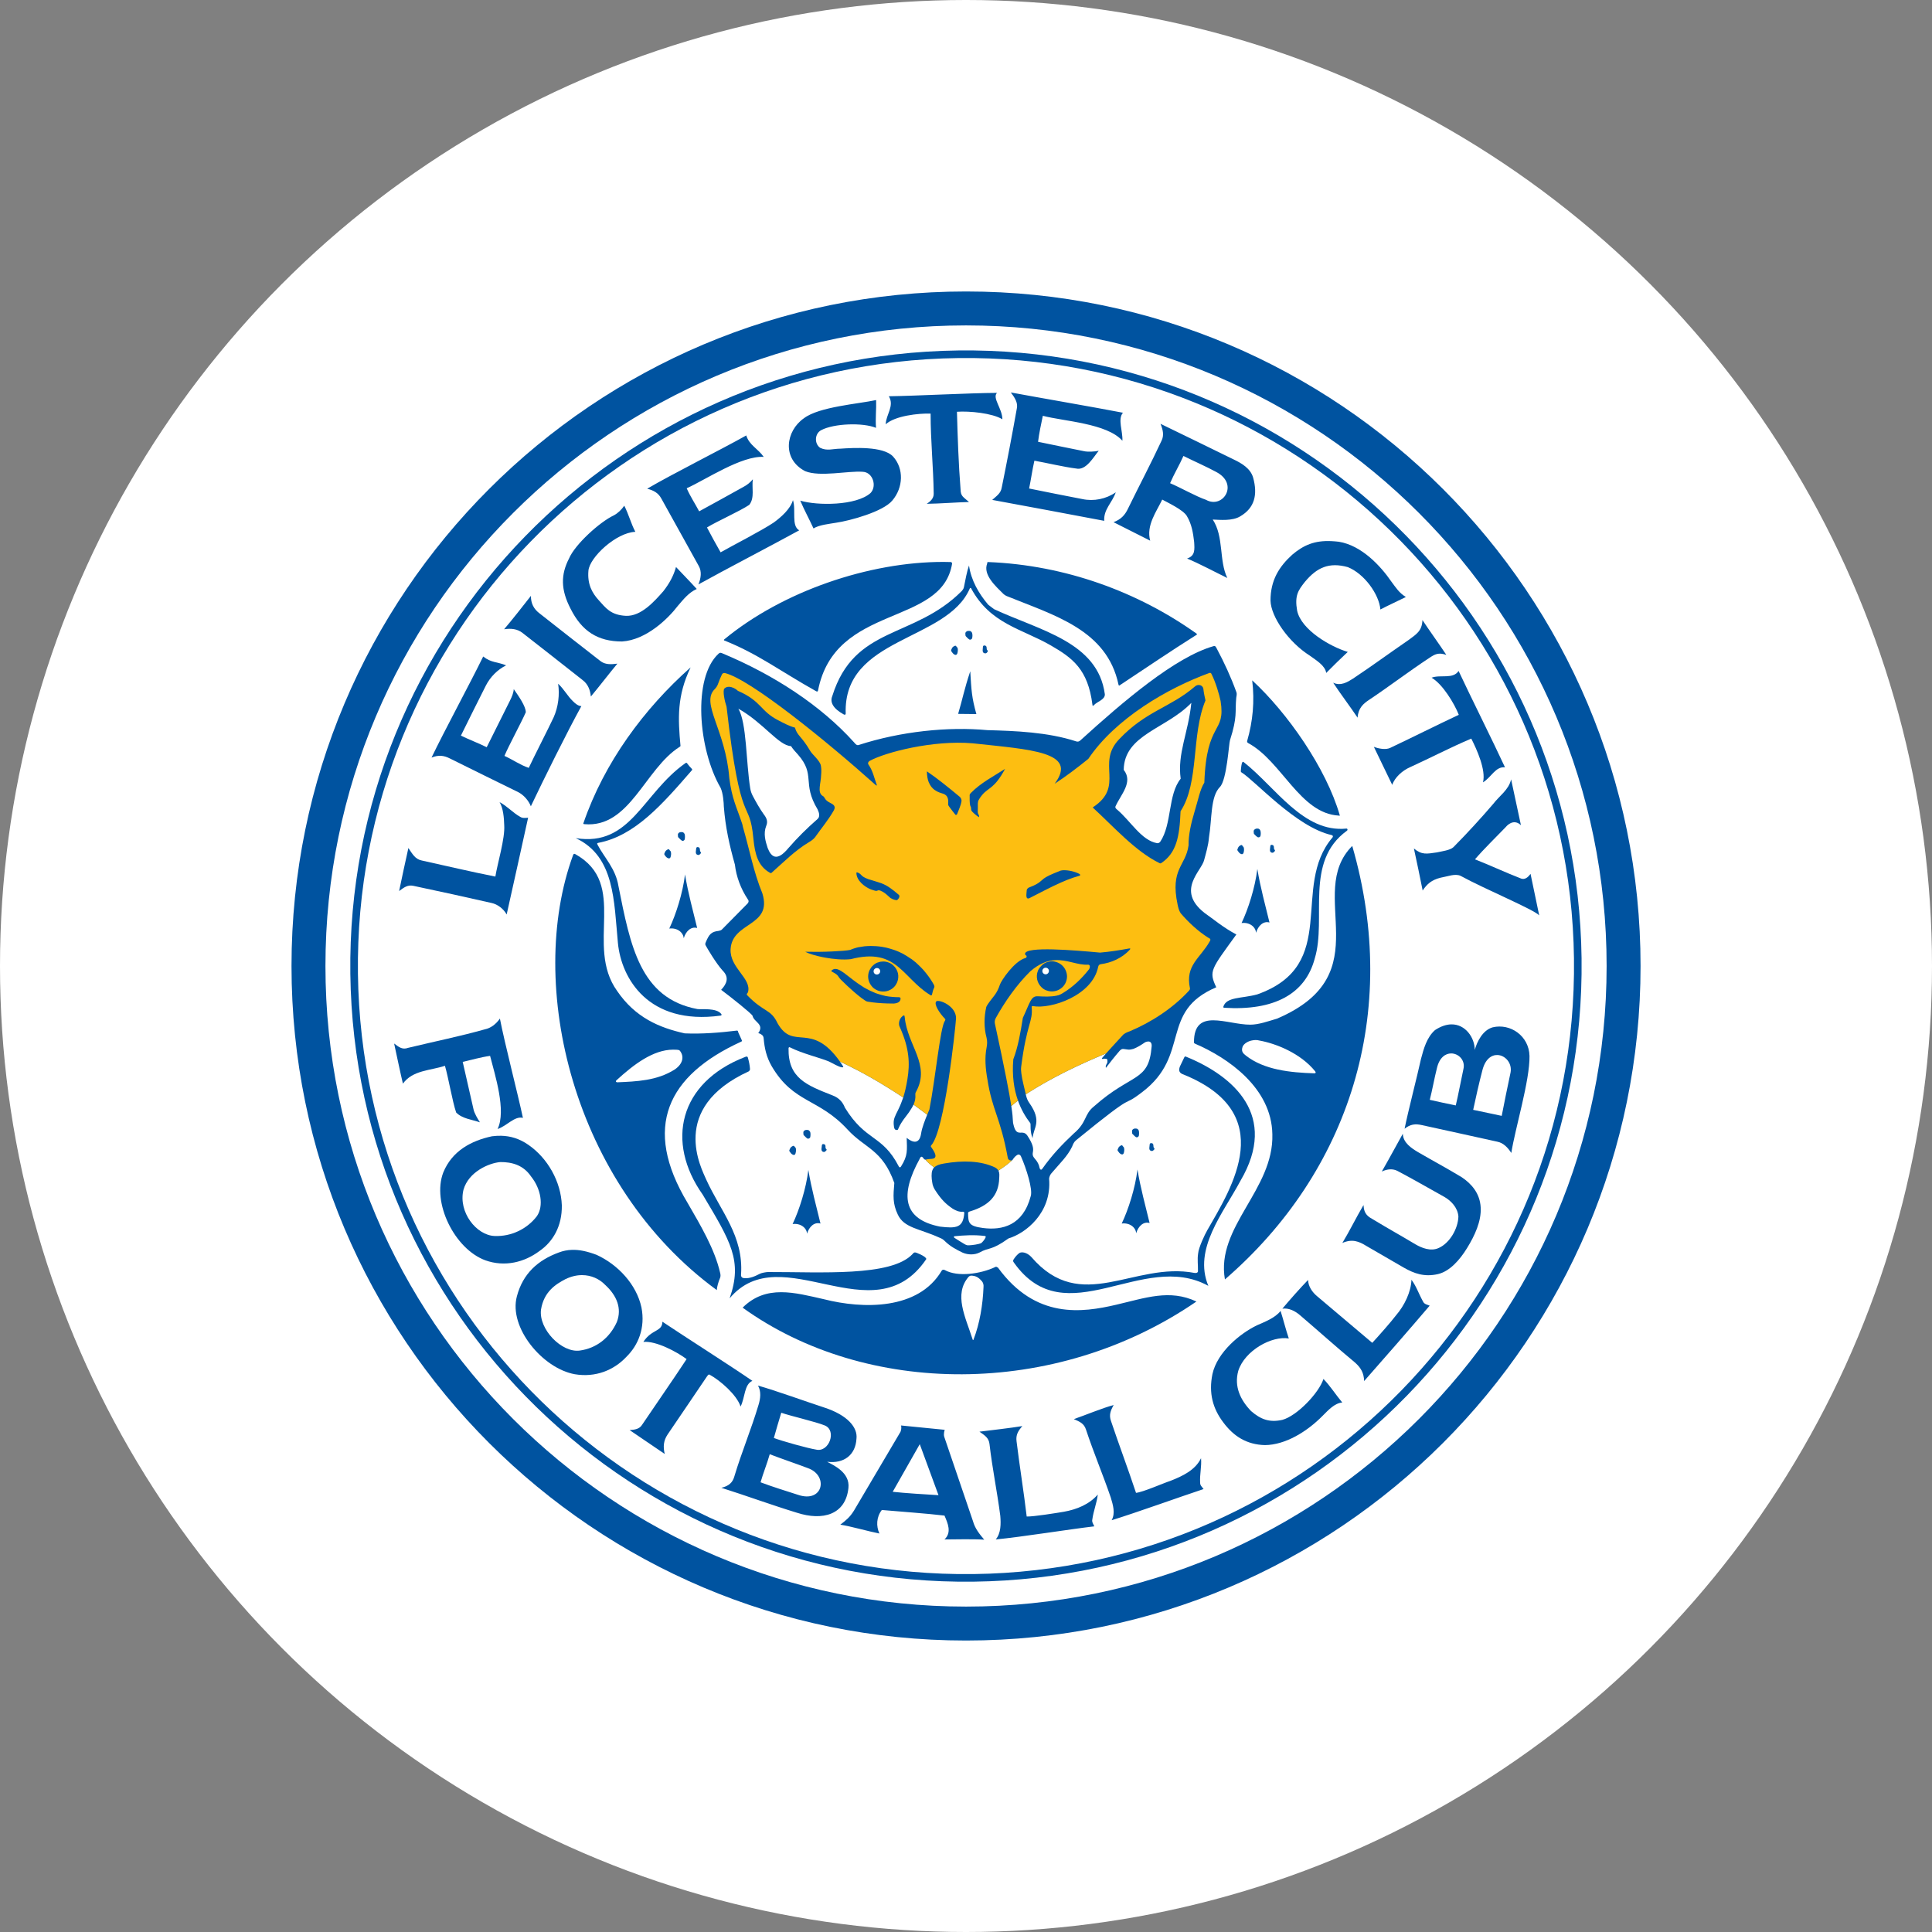 <svg width="60" height="60" viewBox="0 0 60 60" fill="none" xmlns="http://www.w3.org/2000/svg">
<rect x="0" y="0" width="60" height="60" fill="#808080" stroke="none"/>
<circle cx="30" cy="30" r="30" fill="white"/>
<g clip-path="url(#clip0_1551_15449)">
<path d="M50.422 30C50.422 41.278 41.279 50.421 30.001 50.421C18.723 50.421 9.58 41.278 9.58 30C9.58 18.721 18.723 9.579 30.001 9.579C41.279 9.579 50.422 18.721 50.422 30Z" fill="white" stroke="#0053A0" stroke-width="1.054"/>
<path fill-rule="evenodd" clip-rule="evenodd" d="M11.116 30.241C10.984 19.815 19.332 11.252 29.759 11.12C40.186 10.988 48.749 19.337 48.881 29.763C49.013 40.19 40.664 48.753 30.237 48.884C19.811 49.017 11.248 40.668 11.116 30.241ZM29.756 10.884C19.2 11.018 10.747 19.688 10.88 30.244C11.014 40.801 19.684 49.254 30.24 49.12C40.797 48.987 49.25 40.317 49.117 29.76C48.983 19.204 40.313 10.751 29.756 10.884Z" fill="#0053A0"/>
<path fill-rule="evenodd" clip-rule="evenodd" d="M29.307 17.451C26.989 17.446 24.295 18.365 22.485 19.863C22.479 19.867 22.479 19.883 22.491 19.89C23.527 20.3 24.236 20.845 25.343 21.465C25.383 21.487 25.397 21.477 25.405 21.441C25.941 18.722 29.26 19.477 29.57 17.494C29.556 17.481 29.558 17.456 29.53 17.455C29.456 17.453 29.381 17.452 29.307 17.451ZM30.688 17.455C30.665 17.455 30.657 17.464 30.658 17.501C30.519 17.85 30.928 18.213 31.166 18.449C31.189 18.47 31.227 18.495 31.256 18.508C32.737 19.111 34.377 19.556 34.736 21.261C34.744 21.287 34.749 21.304 34.776 21.281C35.566 20.757 36.349 20.226 37.148 19.722C37.189 19.705 37.174 19.686 37.148 19.669C35.343 18.385 33.086 17.549 30.688 17.455ZM21.448 20.726C20.003 22.007 18.763 23.683 18.118 25.566C18.11 25.584 18.121 25.593 18.147 25.595C19.561 25.723 20.023 23.879 21.107 23.194C21.121 23.185 21.134 23.178 21.133 23.16C21.056 22.32 21.019 21.612 21.448 20.726ZM38.888 21.129C38.968 21.782 38.907 22.4 38.734 23.003C38.726 23.031 38.727 23.053 38.76 23.075C39.804 23.634 40.371 25.266 41.578 25.329C41.593 25.336 41.616 25.337 41.607 25.317C41.188 23.861 39.983 22.138 38.888 21.129ZM41.995 26.271C40.513 27.757 42.918 30.246 39.656 31.636C39.368 31.721 39.092 31.821 38.831 31.822C38.106 31.826 37.074 31.273 37.08 32.374C37.08 32.394 37.098 32.408 37.122 32.417C38.13 32.849 39.492 33.784 39.514 35.226C39.563 36.944 37.754 38.102 38.041 39.734C41.907 36.391 43.497 31.455 41.995 26.271ZM17.828 26.517C17.816 26.52 17.807 26.534 17.796 26.56C16.332 30.561 17.77 36.78 22.261 40.065C22.262 39.98 22.311 39.803 22.363 39.685C22.382 39.639 22.379 39.58 22.363 39.524C22.198 38.801 21.767 38.071 21.356 37.361C19.939 35.01 20.726 33.398 23.013 32.352C23.042 32.342 23.049 32.326 23.033 32.295C22.997 32.218 22.962 32.141 22.928 32.062C22.917 32.041 22.928 31.999 22.875 32.007C22.363 32.07 21.785 32.116 21.264 32.092C20.478 31.917 19.729 31.604 19.164 30.773C18.153 29.361 19.537 27.463 17.868 26.527C17.854 26.519 17.841 26.514 17.828 26.517ZM38.999 32.299C39.037 32.299 39.076 32.305 39.114 32.315C39.621 32.407 40.388 32.706 40.843 33.27C40.873 33.306 40.859 33.337 40.814 33.333C40.082 33.31 39.26 33.23 38.691 32.781C38.61 32.717 38.535 32.654 38.592 32.502C38.634 32.406 38.768 32.332 38.881 32.312C38.922 32.305 38.96 32.298 38.999 32.299ZM20.896 32.598C20.937 32.597 20.977 32.598 21.018 32.601C21.052 32.605 21.087 32.605 21.11 32.627C21.25 32.795 21.222 33.029 20.959 33.211C20.404 33.566 19.761 33.586 19.168 33.612C19.144 33.613 19.104 33.587 19.145 33.549C19.685 33.054 20.282 32.604 20.896 32.598ZM30.934 39.34C30.927 39.34 30.919 39.342 30.912 39.347C30.456 39.563 29.742 39.668 29.34 39.442C29.291 39.418 29.263 39.436 29.244 39.464C28.521 40.687 26.805 40.658 25.586 40.348C24.68 40.144 23.794 39.885 23.063 40.61C26.873 43.358 32.747 43.444 37.156 40.42C36.324 40.027 35.569 40.31 34.655 40.522C33.619 40.762 32.166 40.98 30.993 39.367C30.973 39.361 30.955 39.341 30.934 39.34ZM30.173 39.616C30.184 39.617 30.195 39.618 30.209 39.619C30.341 39.634 30.417 39.702 30.497 39.793C30.536 39.844 30.55 39.904 30.544 39.968C30.522 40.532 30.425 41.103 30.235 41.598C30.231 41.621 30.214 41.626 30.206 41.598C29.985 40.902 29.608 40.197 30.084 39.649C30.114 39.623 30.14 39.614 30.173 39.616Z" fill="#0053A0"/>
<path fill-rule="evenodd" clip-rule="evenodd" d="M31.392 12.188C31.506 12.338 31.619 12.504 31.579 12.683C31.433 13.504 31.276 14.323 31.11 15.141C31.081 15.324 30.948 15.402 30.815 15.525C31.713 15.688 33.392 16.005 34.293 16.175C34.269 15.819 34.541 15.611 34.651 15.289C34.351 15.498 33.969 15.575 33.614 15.499C33.244 15.429 32.329 15.247 31.96 15.171C32.02 14.885 32.058 14.593 32.124 14.307C32.483 14.371 33.062 14.507 33.42 14.55C33.725 14.623 33.956 14.199 34.122 13.999C34.005 14.026 33.786 14.039 33.667 14.012C33.291 13.939 32.614 13.797 32.238 13.72C32.272 13.448 32.33 13.179 32.386 12.913C33.031 13.083 34.379 13.146 34.857 13.688C34.873 13.388 34.704 13.017 34.874 12.818C33.983 12.645 32.283 12.354 31.392 12.188ZM30.963 12.201C30.105 12.205 28.46 12.295 27.603 12.306C27.786 12.608 27.514 12.873 27.507 13.176C27.798 12.912 28.524 12.833 28.901 12.844C28.9 13.672 28.986 14.503 28.997 15.328C29.002 15.484 28.88 15.584 28.781 15.646C29.154 15.643 29.744 15.597 30.093 15.591C29.921 15.432 29.834 15.419 29.831 15.197C29.77 14.435 29.739 13.547 29.719 12.788C30.105 12.76 30.815 12.829 31.13 13.021C31.128 12.688 30.806 12.357 30.963 12.201ZM27.209 12.424C26.661 12.544 25.44 12.63 24.967 12.989C24.402 13.381 24.272 14.251 25.004 14.632C25.465 14.821 26.34 14.616 26.795 14.652C27.108 14.665 27.241 15.099 27.035 15.312C26.59 15.707 25.381 15.707 24.853 15.548C24.982 15.851 25.127 16.112 25.264 16.411C25.443 16.298 25.762 16.27 25.965 16.234C26.398 16.171 27.422 15.893 27.711 15.545C28.056 15.139 28.073 14.552 27.737 14.18C27.435 13.849 26.498 13.907 26.1 13.934C25.873 13.934 25.686 14.014 25.47 13.907C25.287 13.781 25.297 13.466 25.503 13.359C25.898 13.15 26.793 13.118 27.206 13.287C27.182 12.998 27.219 12.713 27.209 12.424ZM36.041 13.162C36.115 13.345 36.158 13.518 36.071 13.691C35.745 14.392 35.376 15.088 35.032 15.794C34.935 16 34.811 16.131 34.582 16.217C34.887 16.373 35.412 16.635 35.72 16.791C35.591 16.32 35.911 15.896 36.094 15.515C36.27 15.612 36.743 15.832 36.858 16.024C37.014 16.286 37.052 16.555 37.085 16.827C37.1 17.073 37.12 17.259 36.866 17.346C37.223 17.491 37.783 17.79 38.115 17.95C37.852 17.407 38.014 16.669 37.663 16.135C37.892 16.145 38.276 16.184 38.519 16.034C38.959 15.776 39.066 15.368 38.916 14.829C38.834 14.546 38.555 14.384 38.319 14.272C37.754 13.992 36.607 13.438 36.041 13.162ZM23.176 13.523C22.389 13.965 20.875 14.722 20.099 15.177C20.301 15.23 20.442 15.306 20.538 15.482C20.927 16.18 21.314 16.878 21.7 17.576C21.799 17.749 21.769 17.957 21.69 18.15C22.498 17.701 24.01 16.915 24.82 16.47C24.567 16.326 24.728 15.847 24.626 15.532C24.546 15.807 24.262 16.058 24.03 16.227C23.654 16.48 22.771 16.93 22.379 17.153C22.236 16.9 22.091 16.641 21.956 16.381C22.261 16.192 22.969 15.879 23.269 15.679C23.444 15.46 23.341 15.143 23.38 14.885C23.303 14.978 23.203 15.062 23.094 15.118C22.766 15.301 22.045 15.7 21.713 15.88C21.586 15.64 21.435 15.413 21.326 15.164C21.934 14.888 23.025 14.15 23.718 14.189C23.544 13.937 23.266 13.822 23.176 13.523ZM36.753 14.16C37.053 14.31 37.495 14.506 37.767 14.655C38.491 15.031 37.977 15.818 37.453 15.522C37.153 15.422 36.63 15.126 36.338 15.006C36.463 14.714 36.624 14.452 36.753 14.16ZM19.387 15.705C19.304 15.825 19.195 15.934 19.065 16.004C18.632 16.206 17.857 16.905 17.671 17.346C17.411 17.851 17.414 18.316 17.72 18.905C18.068 19.6 18.562 19.922 19.318 19.922C20.069 19.875 20.744 19.218 21.053 18.813C21.223 18.617 21.389 18.401 21.638 18.291C21.428 18.059 21.208 17.838 20.994 17.609C20.918 17.887 20.783 18.127 20.601 18.36C20.331 18.666 19.912 19.148 19.436 19.125C18.96 19.101 18.808 18.874 18.596 18.642C18.384 18.41 18.238 18.139 18.274 17.723C18.311 17.307 19.136 16.539 19.731 16.516C19.595 16.257 19.523 15.968 19.387 15.705ZM16.489 18.504C16.272 18.784 15.886 19.272 15.656 19.542C15.87 19.51 16.064 19.528 16.227 19.656C16.852 20.142 17.476 20.634 18.097 21.123C18.257 21.244 18.329 21.424 18.35 21.631C18.58 21.357 18.95 20.877 19.173 20.61C18.98 20.636 18.791 20.646 18.642 20.526C18.007 20.036 17.383 19.539 16.752 19.046C16.579 18.915 16.483 18.737 16.489 18.504ZM15.006 20.388C14.61 21.201 13.791 22.714 13.402 23.527C13.618 23.442 13.78 23.457 13.976 23.557C14.68 23.909 15.388 24.252 16.092 24.6C16.265 24.688 16.416 24.861 16.486 25.04C16.879 24.213 17.603 22.75 18.055 21.929C17.962 21.929 17.868 21.852 17.802 21.786C17.616 21.609 17.522 21.407 17.333 21.234C17.385 21.563 17.338 21.956 17.195 22.275C17.029 22.63 16.587 23.491 16.421 23.847C16.145 23.753 15.932 23.595 15.666 23.475C15.799 23.157 16.192 22.435 16.329 22.12C16.33 21.936 16.111 21.624 15.955 21.401C15.948 21.521 15.896 21.642 15.84 21.753C15.67 22.099 15.288 22.864 15.115 23.206C14.872 23.083 14.556 22.965 14.314 22.845C14.484 22.5 14.912 21.636 15.088 21.293C15.225 21.024 15.446 20.799 15.718 20.663C15.436 20.549 15.249 20.584 15.006 20.388ZM15.515 24.912C15.628 25.095 15.653 25.405 15.659 25.624C15.689 26.037 15.447 26.82 15.384 27.223C14.623 27.073 13.858 26.89 13.1 26.724C12.891 26.684 12.806 26.516 12.683 26.336C12.604 26.679 12.468 27.326 12.395 27.672C12.547 27.559 12.661 27.471 12.841 27.511C13.652 27.681 14.458 27.86 15.266 28.043C15.452 28.082 15.638 28.224 15.735 28.4C15.908 27.616 16.231 26.183 16.401 25.395C16.318 25.402 16.231 25.416 16.158 25.369C15.922 25.239 15.754 25.035 15.515 24.912Z" fill="#0053A0"/>
<path fill-rule="evenodd" clip-rule="evenodd" d="M15.525 31.633C15.411 31.796 15.247 31.931 15.052 31.968C14.31 32.178 13.52 32.338 12.673 32.542C12.504 32.603 12.401 32.531 12.24 32.408C12.315 32.751 12.431 33.31 12.513 33.654C12.814 33.232 13.375 33.248 13.818 33.099C13.924 33.455 14.048 34.201 14.166 34.549C14.352 34.743 14.662 34.77 14.905 34.855C14.841 34.76 14.723 34.559 14.704 34.444C14.618 34.068 14.456 33.35 14.37 32.978C14.653 32.914 14.932 32.831 15.22 32.791C15.372 33.386 15.729 34.494 15.453 35.062C15.742 34.969 15.981 34.65 16.24 34.717C16.069 33.918 15.682 32.439 15.525 31.633ZM15.564 35.272C15.469 35.269 15.374 35.277 15.279 35.288C14.636 35.425 14.039 35.742 13.766 36.413C13.406 37.349 14.117 38.788 15.072 39.14C15.686 39.359 16.293 39.195 16.749 38.855C17.172 38.565 17.459 38.08 17.448 37.431C17.421 36.698 17.011 35.971 16.414 35.557C16.13 35.358 15.848 35.279 15.564 35.272ZM15.538 36.089C15.892 36.087 16.252 36.177 16.496 36.541C16.799 36.918 16.891 37.448 16.676 37.766C16.371 38.167 15.879 38.406 15.361 38.385C14.797 38.365 14.226 37.644 14.393 36.952C14.551 36.388 15.191 36.117 15.538 36.089ZM17.759 38.816C17.621 38.82 17.486 38.847 17.352 38.898C16.711 39.134 16.241 39.547 16.053 40.256C15.79 41.225 16.85 42.498 17.851 42.678C18.494 42.786 19.063 42.554 19.452 42.139C19.819 41.779 20.046 41.242 19.921 40.604C19.767 39.887 19.188 39.272 18.527 38.97C18.236 38.861 17.99 38.807 17.759 38.816ZM18.078 39.6C18.358 39.601 18.613 39.713 18.803 39.912C19.154 40.236 19.319 40.634 19.157 41.056C18.934 41.552 18.519 41.872 18.005 41.943C17.447 42.02 16.725 41.281 16.801 40.672C16.892 40.113 17.256 39.885 17.556 39.727C17.733 39.641 17.909 39.599 18.078 39.6ZM20.572 41.047C20.566 41.366 20.239 41.272 19.98 41.674C20.369 41.635 21.02 41.981 21.323 42.208C20.872 42.894 20.402 43.563 19.945 44.242C19.86 44.385 19.71 44.401 19.554 44.413C19.84 44.611 20.358 44.957 20.644 45.154C20.587 44.926 20.608 44.737 20.732 44.551C21.136 43.953 21.546 43.357 21.949 42.756C21.972 42.732 21.991 42.675 22.035 42.69C22.366 42.87 22.882 43.319 22.999 43.681C23.138 43.414 23.111 42.988 23.366 42.884C22.664 42.4 21.277 41.52 20.572 41.047ZM23.541 43.031C23.644 43.218 23.617 43.432 23.557 43.629C23.328 44.397 23.035 45.088 22.805 45.854C22.754 46.039 22.638 46.15 22.402 46.205C23.131 46.435 23.977 46.744 24.748 46.979C25.546 47.238 26.263 47.045 26.349 46.208C26.4 45.727 25.887 45.504 25.687 45.397C26.215 45.462 26.57 45.18 26.598 44.685C26.643 44.332 26.322 43.947 25.595 43.711C25.073 43.541 24.067 43.178 23.541 43.031ZM34.586 43.635C34.247 43.722 33.681 43.959 33.349 44.072C33.534 44.152 33.663 44.206 33.725 44.393C33.963 45.114 34.25 45.788 34.496 46.507C34.563 46.733 34.646 46.99 34.523 47.212C35.289 46.976 36.618 46.496 37.378 46.244C37.334 46.181 37.268 46.13 37.272 46.05C37.254 45.779 37.322 45.559 37.299 45.286C37.123 45.651 36.737 45.838 36.344 45.991C36.123 46.062 35.5 46.34 35.28 46.362C35.038 45.632 34.749 44.864 34.504 44.134C34.436 43.945 34.486 43.812 34.586 43.635ZM24.263 43.874C24.544 43.973 25.342 44.156 25.615 44.269C25.994 44.426 25.748 45.107 25.352 45.02C25.074 44.975 24.294 44.756 24.033 44.658C24.107 44.397 24.182 44.134 24.263 43.874ZM27.98 44.269C28.004 44.32 27.989 44.443 27.947 44.498L26.521 46.913C26.393 47.12 26.274 47.214 26.097 47.35C26.422 47.4 26.985 47.562 27.311 47.625C27.206 47.396 27.216 47.112 27.386 46.894C27.89 46.938 28.831 47.007 29.332 47.068C29.434 47.306 29.564 47.591 29.332 47.809C29.664 47.806 30.243 47.794 30.566 47.816C30.42 47.643 30.279 47.469 30.218 47.245C30.066 46.798 29.502 45.137 29.325 44.623C29.295 44.53 29.336 44.414 29.339 44.404L27.98 44.269ZM31.75 44.288C31.386 44.348 30.767 44.419 30.418 44.462C30.584 44.579 30.707 44.651 30.73 44.847C30.816 45.6 30.968 46.323 31.065 47.077C31.085 47.313 31.089 47.616 30.923 47.809C31.721 47.733 33.19 47.495 33.985 47.402C33.954 47.332 33.903 47.266 33.923 47.189C33.959 46.919 34.06 46.687 34.093 46.415C33.83 46.716 33.449 46.877 33.033 46.95C32.795 46.99 32.101 47.102 31.885 47.097C31.795 46.332 31.663 45.525 31.57 44.761C31.544 44.561 31.617 44.441 31.75 44.288ZM28.564 44.85L29.146 46.434C28.782 46.413 28.087 46.37 27.724 46.329L28.564 44.85ZM23.905 45.162C24.239 45.292 24.793 45.48 25.089 45.594C25.739 45.821 25.568 46.692 24.78 46.422C24.427 46.309 23.955 46.162 23.62 46.034C23.701 45.749 23.824 45.45 23.905 45.162Z" fill="#0053A0"/>
<path fill-rule="evenodd" clip-rule="evenodd" d="M41.344 16.805C40.83 16.782 40.489 16.924 40.13 17.228C39.728 17.594 39.454 18.018 39.457 18.655C39.471 19.157 40.019 19.946 40.678 20.362C40.864 20.499 41.158 20.67 41.186 20.899C41.405 20.676 41.633 20.455 41.856 20.246C41.321 20.086 40.414 19.566 40.284 18.967C40.201 18.491 40.318 18.335 40.521 18.075C40.899 17.618 41.282 17.453 41.856 17.612C42.37 17.816 42.83 18.459 42.869 18.928C43.136 18.788 43.389 18.677 43.66 18.541C43.445 18.407 43.35 18.248 43.205 18.055C42.889 17.595 42.296 16.939 41.577 16.824C41.496 16.815 41.417 16.808 41.344 16.805ZM44.175 19.256C44.165 19.592 43.988 19.696 43.746 19.875C43.16 20.277 42.605 20.685 42.02 21.074C41.854 21.18 41.639 21.315 41.403 21.202C41.593 21.497 41.968 21.996 42.161 22.288C42.181 21.986 42.343 21.85 42.525 21.73C43.157 21.308 43.751 20.852 44.386 20.434C44.569 20.311 44.673 20.257 44.917 20.338C44.728 20.05 44.365 19.545 44.175 19.256ZM45.298 20.837C45.123 21.102 44.734 20.941 44.458 21.047C44.794 21.236 45.165 21.843 45.304 22.199C44.554 22.551 43.933 22.867 43.181 23.223C43.038 23.295 42.813 23.25 42.667 23.194C42.822 23.508 43.081 24.062 43.237 24.375C43.32 24.133 43.562 23.926 43.788 23.827C44.46 23.521 45.014 23.226 45.692 22.938C45.864 23.276 46.153 23.914 46.056 24.296C46.316 24.14 46.443 23.798 46.739 23.83C46.38 23.052 45.661 21.615 45.298 20.837ZM46.929 24.204C46.857 24.53 46.561 24.718 46.377 24.962C46.01 25.391 45.568 25.875 45.137 26.31C45.035 26.406 44.78 26.437 44.625 26.472C44.305 26.518 44.156 26.555 43.91 26.35C43.987 26.695 44.113 27.311 44.182 27.656C44.319 27.449 44.464 27.327 44.733 27.259C44.973 27.216 45.185 27.124 45.357 27.199C46.142 27.627 47.617 28.236 47.801 28.427L47.532 27.137C47.445 27.263 47.342 27.324 47.238 27.284C46.766 27.102 46.206 26.841 45.806 26.688C46.099 26.348 46.441 26.019 46.751 25.697C46.886 25.533 47.07 25.468 47.234 25.628L46.929 24.204Z" fill="#0053A0"/>
<path fill-rule="evenodd" clip-rule="evenodd" d="M45.065 31.813C44.916 31.817 44.747 31.871 44.566 31.99C44.309 32.216 44.214 32.57 44.13 32.886C44.014 33.421 43.727 34.519 43.621 35.054C43.799 34.912 43.952 34.896 44.153 34.94C44.937 35.109 45.718 35.286 46.499 35.456C46.688 35.492 46.828 35.64 46.935 35.806C47.05 35.063 47.513 33.552 47.5 32.794C47.485 32.172 46.909 31.775 46.358 31.904C46.045 31.992 45.869 32.353 45.8 32.607C45.799 32.23 45.513 31.801 45.065 31.813ZM45.068 32.715C45.298 32.716 45.511 32.928 45.449 33.195C45.388 33.472 45.278 34.056 45.21 34.33C44.943 34.276 44.666 34.216 44.403 34.156C44.478 33.869 44.55 33.462 44.625 33.172C44.701 32.842 44.89 32.715 45.068 32.715ZM46.506 32.764C46.745 32.773 46.965 33.013 46.912 33.306C46.837 33.658 46.702 34.308 46.637 34.654C46.346 34.596 46.045 34.525 45.751 34.467C45.825 34.115 45.94 33.606 46.033 33.254C46.12 32.892 46.319 32.758 46.506 32.764ZM43.566 35.209C43.345 35.605 43.144 35.982 42.913 36.383C43.088 36.3 43.261 36.29 43.405 36.367C43.918 36.638 44.354 36.892 44.861 37.174C45.057 37.287 45.27 37.498 45.292 37.778C45.283 38.152 45.025 38.605 44.681 38.757C44.432 38.873 44.148 38.754 43.959 38.644C43.495 38.365 43.128 38.166 42.663 37.883C42.502 37.791 42.359 37.722 42.345 37.424C42.122 37.801 41.922 38.214 41.688 38.602C41.998 38.464 42.211 38.556 42.434 38.694C42.847 38.932 43.192 39.131 43.601 39.37C43.914 39.547 44.227 39.665 44.654 39.569C45.023 39.484 45.336 39.127 45.561 38.76C45.799 38.374 46.008 37.926 45.984 37.5C45.963 37.06 45.695 36.76 45.397 36.561C44.91 36.266 44.523 36.063 44.032 35.777C43.843 35.663 43.572 35.492 43.566 35.209ZM43.834 39.743C43.824 40.114 43.616 40.55 43.352 40.852C43.219 41.031 42.791 41.517 42.617 41.703C42.031 41.205 41.497 40.754 40.908 40.259C40.753 40.131 40.63 39.952 40.623 39.75C40.379 40.001 40.05 40.373 39.825 40.642C40.026 40.614 40.215 40.712 40.367 40.84C40.944 41.332 41.504 41.837 42.089 42.322C42.265 42.482 42.355 42.636 42.365 42.89C42.896 42.291 43.882 41.158 44.4 40.548C44.329 40.518 44.235 40.507 44.195 40.423C44.042 40.144 43.996 39.965 43.834 39.743ZM39.769 40.712C39.604 40.928 39.275 41.053 39.037 41.158C38.524 41.403 37.803 41.988 37.653 42.674C37.533 43.266 37.664 43.743 37.99 44.173C38.314 44.61 38.721 44.864 39.284 44.879C39.914 44.873 40.585 44.468 41.081 43.963C41.245 43.8 41.446 43.575 41.685 43.556C41.486 43.319 41.319 43.051 41.101 42.825C40.961 43.258 40.283 43.97 39.825 44.095C39.42 44.186 39.149 44.077 38.853 43.822C38.525 43.481 38.32 43.062 38.456 42.572C38.659 41.94 39.498 41.477 40.025 41.568C39.929 41.286 39.857 40.984 39.769 40.712Z" fill="#0053A0"/>
<path fill-rule="evenodd" clip-rule="evenodd" d="M30.093 17.562C30.026 17.755 29.981 18.009 29.936 18.232C29.927 18.281 29.902 18.314 29.873 18.35C28.38 19.852 26.535 19.415 25.847 21.618C25.77 21.805 25.868 22.002 26.201 22.186C26.235 22.206 26.264 22.197 26.264 22.162C26.18 19.77 29.413 19.931 30.12 18.271C30.127 18.254 30.151 18.258 30.159 18.271C30.753 19.379 31.735 19.525 32.632 20.043C33.304 20.431 33.788 20.783 33.926 21.884C33.93 21.936 33.945 21.926 33.971 21.9C34.073 21.788 34.32 21.73 34.312 21.561C34.095 19.937 32.306 19.586 30.871 18.918C30.811 18.872 30.75 18.826 30.69 18.78C30.39 18.425 30.161 18.024 30.093 17.562ZM30.067 19.594C30.051 19.595 30.038 19.598 30.024 19.606C30.009 19.614 29.994 19.63 29.985 19.646C29.977 19.661 29.98 19.709 29.985 19.741C29.991 19.762 30.009 19.773 30.021 19.787C30.045 19.816 30.066 19.833 30.097 19.856C30.135 19.882 30.183 19.85 30.191 19.82C30.203 19.767 30.203 19.709 30.191 19.662C30.188 19.645 30.175 19.635 30.165 19.619C30.15 19.603 30.134 19.595 30.109 19.594C30.099 19.593 30.082 19.592 30.067 19.594ZM30.555 20.046C30.55 20.047 30.548 20.048 30.543 20.053C30.533 20.06 30.526 20.073 30.526 20.085C30.525 20.151 30.495 20.246 30.555 20.28C30.585 20.293 30.622 20.298 30.645 20.272C30.656 20.253 30.678 20.247 30.677 20.213C30.677 20.198 30.655 20.193 30.648 20.175C30.639 20.148 30.644 20.101 30.634 20.082C30.626 20.068 30.617 20.055 30.602 20.053C30.586 20.05 30.571 20.042 30.555 20.046ZM29.657 20.056C29.613 20.071 29.567 20.102 29.552 20.158C29.533 20.191 29.534 20.216 29.552 20.236C29.575 20.27 29.603 20.31 29.643 20.329C29.677 20.345 29.721 20.345 29.736 20.272C29.752 20.212 29.753 20.128 29.726 20.105C29.691 20.08 29.7 20.045 29.657 20.056ZM30.132 20.847C29.941 21.422 29.892 21.712 29.756 22.17C30.005 22.172 30.143 22.173 30.322 22.176C30.176 21.654 30.169 21.447 30.132 20.847Z" fill="#0053A0"/>
<path fill-rule="evenodd" clip-rule="evenodd" d="M21.313 23.689C21.305 23.689 21.294 23.694 21.284 23.702C19.953 24.64 19.592 26.304 17.881 26.029C19.095 26.596 19.066 27.992 19.19 29.287C19.295 30.378 20.128 31.847 22.377 31.541C22.402 31.539 22.419 31.519 22.403 31.495C22.259 31.29 21.777 31.357 21.657 31.337C19.878 31.004 19.576 29.367 19.206 27.515C19.12 26.979 18.773 26.641 18.56 26.239C18.545 26.198 18.531 26.185 18.583 26.175C19.717 25.959 20.572 24.975 21.481 23.928C21.5 23.917 21.503 23.891 21.481 23.872C21.429 23.821 21.382 23.764 21.336 23.702C21.328 23.694 21.323 23.688 21.313 23.689ZM21.143 25.842C21.127 25.843 21.11 25.846 21.096 25.854C21.081 25.862 21.066 25.878 21.057 25.894C21.049 25.909 21.053 25.956 21.057 25.989C21.063 26.01 21.085 26.021 21.096 26.035C21.12 26.064 21.142 26.081 21.172 26.104C21.211 26.13 21.255 26.098 21.264 26.068C21.275 26.015 21.275 25.956 21.264 25.91C21.26 25.893 21.248 25.883 21.237 25.867C21.223 25.851 21.207 25.843 21.182 25.842C21.171 25.841 21.157 25.84 21.143 25.842ZM21.654 26.307C21.649 26.308 21.644 26.31 21.638 26.314C21.629 26.321 21.621 26.333 21.621 26.347C21.618 26.411 21.585 26.505 21.645 26.54C21.673 26.556 21.71 26.559 21.733 26.534C21.746 26.515 21.768 26.511 21.768 26.478C21.77 26.461 21.75 26.457 21.744 26.438C21.735 26.412 21.739 26.365 21.73 26.347C21.722 26.332 21.713 26.316 21.697 26.314C21.681 26.31 21.67 26.304 21.654 26.307ZM20.749 26.376C20.706 26.391 20.66 26.425 20.644 26.481C20.625 26.514 20.626 26.537 20.644 26.557C20.666 26.591 20.698 26.631 20.738 26.648C20.772 26.665 20.816 26.668 20.831 26.596C20.848 26.536 20.846 26.449 20.817 26.425C20.783 26.401 20.792 26.366 20.749 26.376ZM21.274 27.157C21.204 27.738 20.992 28.401 20.785 28.837C21.026 28.805 21.219 28.952 21.234 29.139C21.295 28.927 21.458 28.764 21.651 28.82C21.524 28.294 21.367 27.727 21.274 27.157Z" fill="#0053A0"/>
<path fill-rule="evenodd" clip-rule="evenodd" d="M23.174 32.813C23.165 32.816 23.154 32.819 23.142 32.824C21.081 33.62 20.67 35.47 21.822 37.099C22.687 38.553 23.07 39.152 22.659 40.321C24.269 38.404 27.122 41.505 28.759 39.114C28.781 39.084 28.747 39.064 28.713 39.031C28.633 38.976 28.549 38.939 28.467 38.907C28.406 38.884 28.373 38.897 28.336 38.95C27.666 39.655 25.494 39.499 23.851 39.504C23.8 39.504 23.65 39.53 23.601 39.557C23.443 39.638 23.284 39.709 23.115 39.694C23.07 39.694 23.002 39.67 23.014 39.577C23.095 38.382 22.384 37.623 21.934 36.637C21.793 36.3 20.75 34.415 23.259 33.269C23.271 33.247 23.295 33.234 23.292 33.201C23.285 33.084 23.261 32.969 23.227 32.849C23.221 32.82 23.204 32.809 23.174 32.813ZM25.038 35.091C25.022 35.093 25.006 35.096 24.992 35.104C24.976 35.112 24.961 35.128 24.953 35.144C24.946 35.159 24.948 35.206 24.953 35.239C24.958 35.26 24.98 35.27 24.992 35.284C25.017 35.314 25.037 35.33 25.067 35.354C25.106 35.379 25.155 35.347 25.163 35.317C25.173 35.264 25.175 35.205 25.163 35.159C25.159 35.143 25.143 35.133 25.134 35.117C25.118 35.1 25.105 35.093 25.081 35.091C25.07 35.09 25.054 35.089 25.038 35.091ZM25.557 35.531C25.551 35.532 25.545 35.533 25.54 35.537C25.531 35.545 25.523 35.557 25.524 35.57C25.521 35.635 25.488 35.728 25.546 35.764C25.576 35.779 25.608 35.782 25.632 35.757C25.644 35.738 25.671 35.735 25.671 35.701C25.672 35.685 25.649 35.681 25.642 35.662C25.633 35.636 25.641 35.589 25.632 35.57C25.624 35.555 25.616 35.539 25.599 35.537C25.584 35.533 25.572 35.528 25.557 35.531ZM24.631 35.587C24.588 35.601 24.543 35.636 24.527 35.691C24.507 35.723 24.509 35.747 24.527 35.767C24.549 35.801 24.578 35.84 24.618 35.858C24.651 35.875 24.696 35.878 24.709 35.806C24.726 35.746 24.728 35.659 24.7 35.636C24.665 35.611 24.675 35.576 24.631 35.587ZM25.104 36.334C25.034 36.915 24.822 37.578 24.615 38.014C24.856 37.982 25.049 38.125 25.064 38.313C25.125 38.101 25.288 37.941 25.481 37.998C25.354 37.471 25.197 36.905 25.104 36.334Z" fill="#0053A0"/>
<path fill-rule="evenodd" clip-rule="evenodd" d="M36.808 32.81C36.797 32.812 36.785 32.822 36.781 32.833C36.736 32.93 36.69 33.023 36.644 33.119C36.603 33.228 36.601 33.322 36.765 33.374C39.717 34.581 38.264 36.864 37.494 38.204C37.414 38.342 37.223 38.748 37.209 38.927C37.179 39.117 37.209 39.282 37.204 39.481C37.204 39.527 37.139 39.54 37.103 39.533C35.214 39.17 33.579 40.84 32.03 39.038C31.887 38.884 31.716 38.869 31.653 38.917C31.585 38.969 31.535 39.026 31.486 39.101C31.454 39.146 31.455 39.172 31.493 39.218C33.103 41.477 35.484 38.81 37.526 39.933C37.048 38.785 37.991 37.671 38.524 36.669C39.71 34.655 38.323 33.418 36.818 32.81C36.814 32.809 36.812 32.81 36.808 32.81ZM35.243 35.048C35.227 35.05 35.214 35.053 35.2 35.061C35.184 35.069 35.169 35.085 35.161 35.1C35.154 35.116 35.156 35.167 35.161 35.199C35.166 35.22 35.185 35.228 35.197 35.242C35.221 35.27 35.242 35.288 35.272 35.31C35.311 35.337 35.358 35.305 35.367 35.275C35.378 35.222 35.378 35.163 35.367 35.117C35.364 35.099 35.351 35.09 35.341 35.074C35.326 35.058 35.31 35.05 35.285 35.048C35.275 35.047 35.258 35.046 35.243 35.048ZM35.739 35.501C35.733 35.501 35.727 35.504 35.722 35.508C35.712 35.514 35.705 35.528 35.705 35.54C35.703 35.605 35.669 35.699 35.728 35.733C35.758 35.749 35.793 35.752 35.817 35.727C35.829 35.708 35.853 35.705 35.853 35.672C35.853 35.656 35.834 35.651 35.827 35.632C35.818 35.606 35.822 35.559 35.814 35.54C35.806 35.526 35.8 35.51 35.783 35.508C35.769 35.504 35.753 35.498 35.739 35.501ZM34.823 35.57C34.78 35.585 34.737 35.62 34.721 35.675C34.702 35.707 34.703 35.73 34.721 35.75C34.744 35.784 34.773 35.824 34.813 35.842C34.846 35.859 34.89 35.862 34.905 35.789C34.922 35.729 34.919 35.642 34.891 35.619C34.858 35.594 34.866 35.559 34.823 35.57ZM35.325 36.319C35.256 36.899 35.043 37.563 34.836 37.998C35.078 37.966 35.271 38.113 35.285 38.3C35.346 38.088 35.509 37.925 35.702 37.982C35.575 37.455 35.418 36.889 35.325 36.319Z" fill="#0053A0"/>
<path fill-rule="evenodd" clip-rule="evenodd" d="M38.598 23.659C38.592 23.661 38.587 23.666 38.582 23.672C38.559 23.698 38.541 23.843 38.535 23.938C38.534 23.958 38.534 23.974 38.555 23.987C38.978 24.245 40.246 25.682 41.35 25.933C41.399 25.943 41.405 25.984 41.381 26.009C40.067 27.552 41.634 29.963 39.045 30.882C38.564 31.014 38.08 30.951 37.99 31.271C37.988 31.283 38.004 31.297 38.013 31.297C39.57 31.396 40.542 30.871 40.833 29.759C41.207 28.52 40.502 26.76 41.83 25.799C41.864 25.773 41.846 25.729 41.816 25.732C40.473 25.869 39.615 24.444 38.617 23.662C38.612 23.659 38.604 23.658 38.598 23.659ZM39.025 25.732C39.009 25.736 38.992 25.741 38.978 25.749C38.963 25.757 38.948 25.772 38.939 25.789C38.932 25.804 38.934 25.851 38.939 25.884C38.945 25.904 38.964 25.916 38.975 25.93C38.999 25.959 39.02 25.973 39.051 25.995C39.09 26.021 39.137 25.993 39.145 25.962C39.157 25.91 39.157 25.851 39.145 25.805C39.142 25.788 39.129 25.774 39.12 25.759C39.105 25.743 39.089 25.734 39.064 25.732C39.053 25.732 39.039 25.73 39.025 25.732ZM39.48 26.239C39.475 26.24 39.47 26.241 39.465 26.245C39.455 26.252 39.451 26.265 39.451 26.278C39.448 26.343 39.415 26.436 39.474 26.472C39.502 26.486 39.536 26.49 39.559 26.464C39.571 26.445 39.596 26.442 39.596 26.409C39.596 26.393 39.576 26.389 39.569 26.37C39.561 26.343 39.566 26.296 39.556 26.278C39.548 26.263 39.542 26.247 39.526 26.245C39.511 26.241 39.496 26.235 39.48 26.239ZM38.543 26.245C38.499 26.26 38.456 26.294 38.441 26.35C38.422 26.382 38.423 26.405 38.441 26.425C38.463 26.459 38.492 26.499 38.532 26.517C38.566 26.534 38.61 26.537 38.625 26.464C38.64 26.404 38.639 26.321 38.611 26.298C38.576 26.272 38.586 26.234 38.543 26.245ZM39.048 26.986C38.978 27.567 38.765 28.23 38.558 28.666C38.8 28.634 38.994 28.78 39.008 28.969C39.069 28.757 39.231 28.593 39.425 28.649C39.298 28.123 39.141 27.556 39.048 26.986Z" fill="#0053A0"/>
<path fill-rule="evenodd" clip-rule="evenodd" d="M37.707 20.062C37.702 20.064 37.696 20.064 37.69 20.066C36.498 20.404 34.887 21.78 33.56 22.986C33.521 23.031 33.467 23.04 33.424 23.025C32.542 22.735 31.516 22.698 30.662 22.675C29.442 22.562 27.977 22.712 26.665 23.137C26.609 23.157 26.566 23.105 26.524 23.055C25.486 21.9 24.023 20.954 22.445 20.295C22.401 20.274 22.364 20.256 22.314 20.302C21.504 21.049 21.682 23.263 22.377 24.463C22.459 24.637 22.477 24.942 22.479 25.047C22.528 25.692 22.654 26.25 22.823 26.852C22.865 27.225 23.008 27.605 23.223 27.928C23.265 27.979 23.247 28.026 23.217 28.059C22.942 28.334 22.691 28.595 22.416 28.87C22.396 28.889 22.358 28.902 22.321 28.909C22.093 28.935 22.022 29.009 21.914 29.273C21.898 29.311 21.9 29.337 21.92 29.369C21.959 29.441 22.224 29.899 22.442 30.142C22.653 30.351 22.574 30.55 22.396 30.74C22.733 30.992 23.336 31.474 23.372 31.547C23.409 31.741 23.752 31.806 23.548 32.085C23.602 32.097 23.634 32.117 23.676 32.151C23.706 32.184 23.713 32.215 23.716 32.249C23.743 32.552 23.8 32.826 23.968 33.116C24.65 34.273 25.415 34.094 26.324 35.081C26.868 35.672 27.404 35.696 27.774 36.738C27.74 37.134 27.719 37.377 27.882 37.719C28.075 38.137 28.551 38.153 29.162 38.431C29.244 38.463 29.289 38.487 29.349 38.549C29.509 38.705 29.692 38.805 29.9 38.904C30.068 38.975 30.267 38.975 30.422 38.897C30.716 38.729 30.778 38.851 31.321 38.46C31.834 38.309 32.67 37.678 32.581 36.604C32.584 36.572 32.591 36.551 32.601 36.524C32.617 36.474 32.663 36.425 32.706 36.377C32.913 36.13 33.149 35.912 33.294 35.612C33.323 35.54 33.349 35.47 33.414 35.415C35.46 33.746 34.736 34.48 35.476 33.913C36.992 32.76 35.997 31.414 37.772 30.661C37.532 30.152 37.614 30.105 38.396 29.021C37.982 28.802 37.694 28.551 37.407 28.351C36.508 27.645 37.325 27.047 37.398 26.701C37.45 26.504 37.527 26.256 37.546 26.005C37.642 25.427 37.588 24.745 37.883 24.443C38.101 24.233 38.164 23.083 38.198 22.99C38.437 22.239 38.349 22.138 38.393 21.667C38.4 21.604 38.422 21.554 38.393 21.484C38.227 21.026 38.023 20.583 37.789 20.144C37.768 20.106 37.752 20.07 37.723 20.062C37.718 20.061 37.712 20.062 37.707 20.062ZM36.998 21.828C36.903 22.77 36.559 23.394 36.667 24.184C36.267 24.675 36.401 25.591 36.033 26.14C36.009 26.171 35.977 26.189 35.938 26.186C35.449 26.105 35.107 25.49 34.691 25.142C34.649 25.109 34.628 25.077 34.642 25.044C34.811 24.668 35.199 24.29 34.898 23.908C34.913 22.813 36.221 22.637 36.998 21.828ZM22.931 22.009C23.699 22.439 24.188 23.16 24.565 23.171C24.624 23.262 24.708 23.356 24.778 23.43C25.343 24.072 24.895 24.312 25.391 25.136C25.445 25.251 25.469 25.363 25.391 25.434C25.06 25.723 24.765 26.016 24.489 26.333C24.125 26.775 23.948 26.612 23.84 26.333C23.773 26.126 23.701 25.892 23.794 25.653C23.852 25.522 23.817 25.414 23.719 25.289C23.587 25.104 23.479 24.907 23.375 24.712C23.338 24.638 23.314 24.575 23.299 24.483C23.168 23.67 23.192 22.455 22.931 22.009ZM32.463 30.054C32.519 30.048 32.568 30.086 32.575 30.142C32.581 30.199 32.539 30.252 32.483 30.258C32.427 30.263 32.377 30.222 32.371 30.165C32.366 30.11 32.408 30.061 32.463 30.054ZM27.223 30.064C27.28 30.058 27.329 30.096 27.334 30.153C27.341 30.209 27.298 30.258 27.243 30.264C27.187 30.27 27.137 30.232 27.131 30.176C27.125 30.119 27.167 30.07 27.223 30.064ZM35.666 32.344C35.749 32.345 35.774 32.423 35.765 32.502C35.676 33.614 35.157 33.308 33.972 34.362C33.662 34.61 33.764 34.85 33.346 35.202C32.996 35.53 32.669 35.872 32.371 36.295C32.322 36.368 32.287 36.291 32.282 36.258C32.268 36.17 32.216 36.07 32.142 35.99C31.946 35.769 32.258 35.797 31.906 35.268C31.76 35.054 31.59 35.33 31.489 34.983C31.426 34.759 31.486 34.869 31.407 34.349L31.614 34.178C31.711 34.456 31.848 34.688 31.997 34.881C32.019 34.907 31.978 35.141 32.069 35.347C32.088 35.022 32.379 34.835 31.965 34.251C31.911 34.175 31.883 34.101 31.863 34.012C31.86 34.002 31.858 33.995 31.856 33.985C32.642 33.475 33.521 33.058 34.35 32.715C34.308 32.762 34.267 32.809 34.225 32.86C34.206 32.883 34.243 32.891 34.255 32.886C34.305 32.872 34.329 32.879 34.369 32.886C34.395 32.902 34.392 32.929 34.392 32.954C34.398 33.051 34.321 33.056 34.344 33.164C34.48 32.989 34.611 32.819 34.75 32.659C34.783 32.618 34.826 32.57 34.891 32.577L35.042 32.597C35.094 32.599 35.143 32.59 35.199 32.574C35.333 32.521 35.433 32.457 35.561 32.37C35.602 32.35 35.637 32.344 35.666 32.344ZM24.516 32.521C24.521 32.521 24.529 32.525 24.536 32.528C24.93 32.725 25.466 32.849 25.74 32.964C25.884 33.032 26.038 33.132 26.15 33.148C26.196 33.151 26.196 33.127 26.173 33.099C26.143 33.053 26.114 33.009 26.084 32.968C26.761 33.282 27.387 33.646 28.05 34.084C28.048 34.089 28.045 34.094 28.044 34.1C28.025 34.156 28.006 34.208 27.987 34.254C27.977 34.281 27.965 34.31 27.955 34.333C27.946 34.353 27.937 34.374 27.928 34.392C27.913 34.425 27.897 34.462 27.882 34.49C27.863 34.527 27.842 34.57 27.826 34.602C27.822 34.614 27.816 34.626 27.811 34.638C27.8 34.662 27.789 34.685 27.782 34.706C27.776 34.722 27.772 34.737 27.768 34.753C27.766 34.76 27.763 34.767 27.762 34.776C27.757 34.797 27.756 34.818 27.754 34.841C27.753 34.862 27.753 34.884 27.754 34.907C27.756 34.931 27.757 34.956 27.762 34.983C27.77 35.049 27.789 35.074 27.811 35.085C27.817 35.088 27.826 35.089 27.834 35.091C27.849 35.094 27.88 35.099 27.889 35.074C27.897 35.051 27.908 35.028 27.919 35.006C27.929 34.983 27.939 34.962 27.952 34.94C27.976 34.896 28.004 34.852 28.034 34.808C28.04 34.799 28.046 34.788 28.053 34.779C28.107 34.703 28.166 34.631 28.22 34.556C28.226 34.549 28.229 34.543 28.234 34.536C28.256 34.504 28.276 34.471 28.296 34.438C28.303 34.426 28.311 34.414 28.319 34.402C28.338 34.369 28.357 34.337 28.371 34.303L28.795 34.618C28.724 34.79 28.634 35.024 28.608 35.189C28.558 35.562 28.329 35.478 28.158 35.337C28.169 35.721 28.198 35.886 27.984 36.223C27.956 36.271 27.929 36.254 27.912 36.223C27.394 35.224 26.894 35.462 26.239 34.399C26.18 34.245 26.069 34.097 25.854 34.018C25.047 33.7 24.471 33.481 24.489 32.554C24.491 32.537 24.499 32.521 24.516 32.521ZM31.636 35.855C31.669 35.857 31.699 35.886 31.711 35.921C31.874 36.289 32.077 36.935 32.011 37.145C31.771 38.062 31.125 38.215 30.524 38.136C30.073 38.077 30.071 37.971 30.064 37.67C30.065 37.637 30.11 37.624 30.147 37.614C30.691 37.443 31.018 37.147 31.032 36.581C31.035 36.504 31.045 36.423 31.006 36.354C31.158 36.257 31.299 36.156 31.436 36.029C31.44 36.026 31.446 36.021 31.449 36.016C31.491 35.95 31.538 35.896 31.604 35.861C31.615 35.857 31.625 35.854 31.636 35.855ZM28.611 35.925C28.629 35.919 28.645 35.929 28.664 35.951C28.677 35.966 28.696 36.013 28.739 36.013C28.812 36.105 28.915 36.185 29.011 36.255C28.981 36.285 28.963 36.318 28.952 36.354C28.922 36.441 28.927 36.589 28.952 36.724C28.962 36.804 28.99 36.875 29.031 36.944C29.227 37.25 29.367 37.387 29.588 37.538C29.681 37.594 29.783 37.642 29.9 37.631C29.933 37.626 29.952 37.648 29.946 37.676C29.911 38.126 29.706 38.157 29.188 38.093C28.042 37.864 27.941 37.117 28.561 35.99C28.575 35.95 28.594 35.93 28.611 35.925ZM30.098 38.362C30.256 38.358 30.424 38.364 30.589 38.385C30.614 38.39 30.616 38.411 30.609 38.428C30.586 38.489 30.516 38.568 30.481 38.599C30.459 38.616 30.425 38.622 30.396 38.631C30.272 38.664 30.079 38.679 30.045 38.674C30.015 38.667 29.984 38.656 29.956 38.638C29.848 38.577 29.747 38.507 29.641 38.442C29.618 38.424 29.617 38.396 29.644 38.392C29.787 38.378 29.938 38.366 30.098 38.362Z" fill="#0053A0"/>
<path fill-rule="evenodd" clip-rule="evenodd" d="M37.579 20.896C37.573 20.896 37.566 20.897 37.559 20.899C36.256 21.373 34.64 22.316 33.799 23.567C33.46 23.84 33.112 24.107 32.752 24.341C33.501 23.346 32.007 23.28 30.206 23.084C28.968 22.978 27.491 23.365 27.01 23.629C26.967 23.654 26.94 23.704 26.974 23.748C27.108 23.939 27.15 24.164 27.229 24.375C27.24 24.398 27.218 24.4 27.2 24.384C25.633 22.981 23.292 21.089 22.512 20.902C22.475 20.896 22.441 20.909 22.422 20.942C22.367 21.059 22.354 21.093 22.311 21.208C22.281 21.31 22.225 21.373 22.197 21.401C21.75 21.839 22.533 22.66 22.649 24.162C22.727 24.796 22.881 25.08 23.026 25.516C23.049 25.575 23.063 25.625 23.073 25.684C23.275 26.383 23.407 27.096 23.676 27.744C23.996 28.785 22.741 28.614 22.689 29.477C22.66 30.062 23.347 30.384 23.23 30.812C23.223 30.839 23.172 30.869 23.201 30.904C23.73 31.453 23.935 31.325 24.149 31.78C24.645 32.651 25.185 31.698 26.085 32.968C26.761 33.282 27.388 33.646 28.05 34.084C28.098 33.936 28.142 33.752 28.181 33.513C28.26 33.039 28.245 32.561 27.946 31.901C27.891 31.805 27.924 31.641 28.021 31.564C28.07 31.527 28.091 31.513 28.097 31.589C28.18 32.467 28.9 33.059 28.457 33.89C28.441 33.92 28.422 33.945 28.427 33.995C28.437 34.107 28.414 34.208 28.372 34.303L28.795 34.618C28.823 34.55 28.849 34.492 28.864 34.452C29.053 33.476 29.201 31.901 29.343 31.705C29.356 31.686 29.371 31.656 29.343 31.635C29.178 31.465 28.993 31.183 29.078 31.098C29.168 31.029 29.694 31.242 29.691 31.623C29.669 31.964 29.336 35.123 28.92 35.569C28.9 35.592 28.907 35.608 28.92 35.625C29.102 35.881 29.063 35.945 28.999 35.977C28.941 35.999 28.82 35.989 28.766 36.01C28.756 36.013 28.747 36.013 28.739 36.013C28.813 36.105 28.915 36.185 29.011 36.255C29.069 36.199 29.167 36.157 29.317 36.134C29.904 36.032 30.463 36.049 30.892 36.252C30.949 36.281 30.985 36.316 31.006 36.354C31.158 36.256 31.299 36.156 31.437 36.029C31.397 36.059 31.312 36.03 31.299 35.963C31.064 34.682 30.813 34.485 30.665 33.519C30.605 33.191 30.577 32.848 30.639 32.534C30.659 32.432 30.665 32.34 30.639 32.23C30.554 31.914 30.559 31.584 30.63 31.271C30.677 31.166 30.801 31.025 30.888 30.907C30.961 30.811 31.013 30.7 31.053 30.579C31.093 30.454 31.5 29.847 31.846 29.752C31.876 29.744 31.88 29.727 31.883 29.699C31.886 29.669 31.829 29.668 31.834 29.621C31.846 29.38 33.364 29.51 34.164 29.584C34.468 29.558 34.772 29.51 35.059 29.457C35.109 29.447 35.113 29.465 35.083 29.497C34.844 29.759 34.501 29.903 34.19 29.943C34.131 29.951 34.115 29.984 34.104 30.028C33.926 30.919 32.637 31.349 32.076 31.245C32.04 31.238 32.039 31.264 32.04 31.282C32.081 31.738 31.885 31.785 31.715 33.119C31.705 33.193 31.708 33.26 31.719 33.335C31.745 33.551 31.808 33.757 31.857 33.985C32.642 33.475 33.521 33.058 34.351 32.714C34.518 32.525 34.684 32.353 34.858 32.16C34.907 32.096 35 32.057 35.089 32.026C35.749 31.749 36.418 31.317 36.92 30.772C36.934 30.754 36.965 30.725 36.955 30.691C36.802 29.974 37.275 29.762 37.572 29.231C37.617 29.161 37.568 29.143 37.52 29.119C37.193 28.913 36.895 28.628 36.667 28.361C36.613 28.281 36.59 28.181 36.571 28.091C36.335 26.979 36.824 26.898 36.912 26.254C36.906 25.934 36.992 25.557 37.093 25.224C37.212 24.837 37.265 24.522 37.402 24.305C37.469 22.367 38.071 22.805 37.907 21.771C37.864 21.565 37.755 21.19 37.624 20.932C37.614 20.907 37.598 20.897 37.579 20.896ZM37.209 21.274C37.219 21.272 37.231 21.273 37.241 21.274C37.31 21.279 37.365 21.331 37.372 21.395C37.385 21.521 37.412 21.636 37.437 21.753C36.989 22.824 37.25 24.294 36.663 25.195C36.634 25.984 36.535 26.487 36.066 26.802C36.047 26.817 36.026 26.815 36.004 26.802C35.256 26.436 34.587 25.674 33.934 25.076C34.95 24.415 34.029 23.72 34.754 22.96C35.597 22.07 36.339 21.982 37.11 21.319C37.142 21.292 37.176 21.277 37.209 21.274ZM22.64 21.329C22.732 21.331 22.839 21.38 22.915 21.454C23.666 21.782 23.598 22.082 24.184 22.377C24.309 22.442 24.523 22.558 24.687 22.596C24.763 22.859 24.887 22.851 25.163 23.322C25.229 23.437 25.472 23.626 25.494 23.784C25.511 23.882 25.509 23.968 25.501 24.063C25.494 24.33 25.383 24.586 25.53 24.705C25.651 24.767 25.571 24.828 25.79 24.938C25.9 24.992 25.957 25.047 25.898 25.162C25.724 25.468 25.509 25.72 25.314 25.999C25.264 26.064 25.189 26.115 25.114 26.16C24.69 26.414 24.339 26.771 23.959 27.108C23.935 27.125 23.923 27.108 23.906 27.102C23.542 26.895 23.445 26.533 23.397 26.041C23.271 24.726 23.007 25.863 22.564 21.949C22.504 21.773 22.439 21.458 22.495 21.385C22.533 21.346 22.583 21.328 22.64 21.329ZM31.213 23.879C30.876 24.504 30.705 24.445 30.501 24.689C30.486 24.706 30.471 24.727 30.455 24.748C30.441 24.769 30.424 24.791 30.41 24.817C30.394 24.842 30.383 24.864 30.376 24.886C30.376 24.887 30.377 24.888 30.376 24.889C30.371 24.91 30.368 24.933 30.367 24.952C30.376 25.156 30.343 25.239 30.396 25.306C30.399 25.311 30.401 25.317 30.402 25.323C30.405 25.329 30.405 25.335 30.407 25.341C30.407 25.355 30.404 25.369 30.399 25.378C30.362 25.355 30.303 25.309 30.252 25.264C30.213 25.229 30.181 25.197 30.166 25.168C30.166 25.167 30.167 25.166 30.166 25.165C30.162 25.156 30.16 25.146 30.16 25.139C30.16 25.118 30.158 25.105 30.157 25.093C30.152 25.046 30.138 25.053 30.127 25.001C30.122 24.975 30.116 24.934 30.114 24.863C30.113 24.828 30.114 24.784 30.114 24.731C30.11 24.698 30.113 24.681 30.121 24.666C30.124 24.66 30.129 24.653 30.134 24.647C30.139 24.64 30.144 24.634 30.151 24.627C30.455 24.314 30.859 24.107 31.213 23.879ZM28.786 23.955C29.105 24.171 29.463 24.46 29.812 24.751C29.82 24.76 29.825 24.768 29.832 24.778C29.852 24.808 29.867 24.844 29.859 24.889C29.838 25.021 29.774 25.148 29.724 25.283C29.722 25.289 29.718 25.292 29.714 25.297C29.71 25.3 29.706 25.304 29.701 25.306C29.691 25.31 29.678 25.309 29.672 25.303C29.609 25.223 29.541 25.142 29.484 25.06C29.465 25.035 29.445 25.008 29.445 24.974C29.447 24.948 29.448 24.921 29.448 24.899C29.448 24.877 29.447 24.857 29.445 24.837C29.44 24.8 29.428 24.767 29.412 24.742C29.411 24.741 29.412 24.739 29.412 24.739C29.379 24.686 29.321 24.654 29.229 24.63C29.153 24.608 29.087 24.574 29.031 24.535C29.03 24.534 29.029 24.535 29.028 24.535C28.946 24.476 28.887 24.398 28.848 24.302C28.848 24.301 28.845 24.3 28.845 24.299C28.805 24.202 28.787 24.088 28.786 23.955ZM33.009 27.026C33.094 27.022 33.185 27.032 33.274 27.052C33.362 27.072 33.451 27.102 33.526 27.143C33.55 27.158 33.555 27.186 33.529 27.196C33.403 27.23 33.275 27.273 33.146 27.324C33.081 27.349 33.018 27.377 32.952 27.406C32.627 27.549 32.295 27.729 31.965 27.895C31.93 27.91 31.907 27.905 31.892 27.885C31.887 27.877 31.883 27.87 31.88 27.858C31.872 27.823 31.874 27.788 31.877 27.754C31.879 27.72 31.885 27.685 31.886 27.648C31.889 27.598 31.921 27.595 31.939 27.57C32 27.546 32.053 27.525 32.096 27.505C32.225 27.445 32.278 27.403 32.322 27.364C32.352 27.337 32.38 27.314 32.417 27.284C32.456 27.256 32.508 27.223 32.592 27.183C32.642 27.16 32.692 27.14 32.742 27.117C32.792 27.096 32.842 27.075 32.89 27.058C32.928 27.038 32.972 27.027 33.009 27.026ZM26.607 27.094C26.613 27.094 26.622 27.096 26.627 27.094C26.648 27.102 26.664 27.11 26.679 27.117C26.694 27.125 26.704 27.134 26.715 27.143C26.754 27.177 26.77 27.215 26.869 27.262C26.893 27.274 26.925 27.288 26.961 27.301C26.997 27.314 27.041 27.326 27.092 27.341C27.216 27.381 27.304 27.404 27.387 27.435C27.389 27.436 27.389 27.438 27.391 27.438C27.473 27.471 27.552 27.511 27.649 27.58C27.683 27.603 27.719 27.631 27.759 27.662C27.797 27.694 27.842 27.729 27.89 27.77C27.91 27.786 27.928 27.797 27.932 27.826C27.933 27.835 27.932 27.845 27.929 27.855V27.858C27.926 27.869 27.921 27.878 27.916 27.889C27.904 27.911 27.887 27.93 27.87 27.945C27.864 27.949 27.858 27.952 27.853 27.954C27.849 27.955 27.84 27.955 27.83 27.954C27.798 27.948 27.773 27.944 27.748 27.934C27.725 27.926 27.705 27.915 27.686 27.905C27.666 27.894 27.649 27.885 27.634 27.872C27.618 27.859 27.605 27.846 27.591 27.832C27.561 27.805 27.531 27.776 27.492 27.747C27.474 27.733 27.454 27.719 27.43 27.704C27.406 27.69 27.378 27.676 27.348 27.662C27.317 27.648 27.291 27.645 27.266 27.652C27.258 27.655 27.248 27.657 27.24 27.662C27.206 27.676 27.175 27.66 27.141 27.652C27.116 27.646 27.087 27.637 27.06 27.626C27.058 27.625 27.057 27.626 27.056 27.626C26.852 27.546 26.597 27.346 26.596 27.108C26.596 27.104 26.599 27.099 26.6 27.097C26.602 27.096 26.604 27.094 26.607 27.094ZM27.043 29.378C27.097 29.378 27.154 29.381 27.211 29.384C27.268 29.389 27.327 29.394 27.387 29.404C27.432 29.411 27.476 29.421 27.523 29.43C27.537 29.434 27.552 29.437 27.567 29.441C27.595 29.447 27.622 29.455 27.649 29.464C27.685 29.473 27.72 29.484 27.755 29.497C27.806 29.514 27.855 29.533 27.906 29.555C27.95 29.574 27.994 29.595 28.037 29.617C28.08 29.64 28.123 29.667 28.165 29.693C28.201 29.715 28.235 29.738 28.27 29.762C28.286 29.773 28.301 29.78 28.316 29.791C28.341 29.81 28.367 29.83 28.392 29.85C28.397 29.854 28.402 29.859 28.407 29.864C28.412 29.867 28.417 29.87 28.421 29.873C28.428 29.88 28.437 29.887 28.444 29.893C28.477 29.922 28.509 29.954 28.542 29.985C28.584 30.024 28.624 30.065 28.664 30.11C28.667 30.113 28.67 30.116 28.674 30.119C28.71 30.16 28.743 30.203 28.779 30.247C28.799 30.274 28.82 30.302 28.841 30.329C28.858 30.353 28.873 30.374 28.89 30.399C28.927 30.453 28.961 30.51 28.996 30.57C29.009 30.593 29.02 30.623 29.019 30.648C29.018 30.657 29.016 30.663 29.011 30.672C28.979 30.741 28.959 30.811 28.943 30.891C28.941 30.902 28.93 30.912 28.92 30.914C28.916 30.914 28.909 30.913 28.906 30.911C28.849 30.876 28.797 30.843 28.746 30.806C28.696 30.77 28.65 30.731 28.605 30.694C28.604 30.694 28.602 30.695 28.602 30.694C28.556 30.655 28.514 30.616 28.47 30.576C28.085 30.22 27.814 29.833 27.296 29.73C27.294 29.729 27.294 29.73 27.293 29.73C27.061 29.683 26.782 29.695 26.42 29.788C26.299 29.801 26.166 29.801 26.029 29.791C25.893 29.782 25.754 29.763 25.622 29.739C25.558 29.728 25.492 29.714 25.432 29.699C25.431 29.699 25.43 29.7 25.429 29.699C25.369 29.685 25.313 29.669 25.262 29.654C25.26 29.653 25.259 29.654 25.258 29.654C25.151 29.622 25.066 29.589 25.006 29.558C25.277 29.564 25.574 29.561 25.832 29.549C26.089 29.538 26.303 29.521 26.406 29.5C26.441 29.483 26.483 29.468 26.528 29.453C26.57 29.44 26.619 29.425 26.669 29.414C26.673 29.413 26.678 29.414 26.682 29.414C26.727 29.405 26.775 29.397 26.826 29.391C26.835 29.39 26.841 29.388 26.849 29.388C26.911 29.382 26.975 29.379 27.043 29.378ZM32.762 29.818C32.533 29.831 32.282 29.919 31.997 30.165C31.567 30.588 31.205 31.114 30.927 31.612C30.895 31.673 30.884 31.729 30.898 31.793C31.213 33.244 31.348 33.966 31.407 34.349L31.614 34.178C31.49 33.829 31.426 33.406 31.469 32.898C31.618 32.51 31.696 32.051 31.765 31.612C31.991 31.131 32.014 30.927 32.233 30.94C32.43 30.951 32.633 30.96 32.818 30.92C32.889 30.907 32.948 30.878 33.012 30.838C33.322 30.651 33.586 30.399 33.812 30.113C33.839 30.083 33.856 30.02 33.841 29.992C33.833 29.97 33.819 29.959 33.792 29.959C33.466 29.979 33.145 29.796 32.762 29.818ZM32.657 29.853C32.718 29.852 32.781 29.866 32.841 29.89C32.961 29.938 33.05 30.03 33.097 30.139C33.121 30.195 33.134 30.252 33.137 30.313C33.138 30.374 33.127 30.437 33.103 30.497C33.079 30.557 33.044 30.608 33.001 30.652C32.873 30.781 32.672 30.828 32.493 30.756C32.462 30.744 32.434 30.731 32.408 30.713C32.382 30.696 32.361 30.675 32.339 30.654C32.209 30.526 32.162 30.329 32.233 30.15C32.243 30.125 32.253 30.104 32.266 30.083C32.268 30.081 32.271 30.079 32.273 30.077C32.279 30.068 32.283 30.059 32.289 30.051C32.302 30.034 32.316 30.02 32.329 30.005L32.342 29.992C32.362 29.972 32.382 29.952 32.405 29.936C32.422 29.923 32.443 29.913 32.463 29.903C32.467 29.902 32.47 29.902 32.473 29.9C32.479 29.898 32.483 29.892 32.49 29.89C32.515 29.88 32.541 29.872 32.569 29.867C32.597 29.861 32.627 29.854 32.657 29.853ZM27.421 29.861C27.482 29.859 27.54 29.869 27.601 29.893C27.63 29.905 27.66 29.919 27.686 29.936C27.713 29.953 27.733 29.973 27.755 29.995C27.777 30.017 27.796 30.038 27.814 30.063C27.848 30.114 27.873 30.17 27.887 30.229C27.906 30.315 27.899 30.41 27.864 30.5C27.851 30.531 27.837 30.556 27.82 30.582C27.82 30.583 27.822 30.584 27.82 30.585C27.753 30.688 27.645 30.757 27.529 30.783C27.47 30.795 27.409 30.796 27.348 30.786C27.317 30.781 27.286 30.771 27.257 30.76C27.226 30.747 27.197 30.733 27.171 30.716C27.119 30.683 27.077 30.639 27.043 30.588C26.958 30.465 26.934 30.303 26.994 30.153C27.006 30.123 27.023 30.096 27.04 30.071C27.055 30.046 27.07 30.024 27.088 30.005C27.093 30 27.098 29.998 27.102 29.995C27.122 29.975 27.141 29.954 27.164 29.94C27.183 29.926 27.203 29.916 27.223 29.906C27.224 29.906 27.225 29.904 27.226 29.903C27.245 29.894 27.266 29.89 27.286 29.884C27.305 29.878 27.325 29.87 27.345 29.867H27.351C27.373 29.863 27.397 29.861 27.421 29.861ZM25.931 30.09C25.942 30.09 25.954 30.092 25.966 30.094C25.968 30.094 25.971 30.093 25.974 30.094C25.994 30.096 26.015 30.103 26.039 30.113C26.064 30.123 26.09 30.136 26.118 30.153C26.146 30.17 26.175 30.189 26.207 30.212L26.216 30.218C26.243 30.239 26.271 30.26 26.301 30.284C26.334 30.309 26.364 30.331 26.4 30.36C26.466 30.411 26.539 30.468 26.616 30.523C26.655 30.552 26.695 30.578 26.738 30.605C26.771 30.626 26.804 30.651 26.84 30.672C26.855 30.68 26.87 30.688 26.885 30.696C26.926 30.72 26.969 30.742 27.013 30.763C27.056 30.784 27.102 30.803 27.147 30.822C27.162 30.828 27.176 30.836 27.191 30.842C27.237 30.859 27.285 30.873 27.334 30.887C27.393 30.904 27.453 30.921 27.515 30.934C27.578 30.945 27.642 30.954 27.709 30.959C27.776 30.965 27.847 30.969 27.919 30.969C27.933 30.969 27.944 30.973 27.952 30.979C27.96 30.984 27.966 30.992 27.968 31.005C27.971 31.119 27.867 31.158 27.755 31.166C27.688 31.167 27.622 31.165 27.555 31.163C27.357 31.157 27.161 31.142 26.964 31.11C26.943 31.108 26.925 31.103 26.905 31.095C26.886 31.086 26.869 31.075 26.849 31.061C26.789 31.02 26.724 30.973 26.66 30.92C26.594 30.868 26.532 30.813 26.472 30.76C26.41 30.705 26.354 30.654 26.304 30.608C26.256 30.563 26.218 30.524 26.19 30.497C26.162 30.472 26.14 30.451 26.121 30.431C26.103 30.412 26.087 30.393 26.074 30.379C26.05 30.349 26.04 30.329 26.026 30.31C26.019 30.301 26.011 30.292 26.003 30.284C25.977 30.256 25.935 30.227 25.839 30.176C25.828 30.171 25.82 30.166 25.819 30.159C25.818 30.155 25.818 30.152 25.822 30.146C25.826 30.141 25.829 30.135 25.835 30.13C25.845 30.121 25.858 30.115 25.869 30.11C25.878 30.104 25.888 30.099 25.898 30.097C25.909 30.094 25.919 30.091 25.931 30.09Z" fill="#FDBE11"/>
</g>
<defs>
<clipPath id="clip0_1551_15449">
<rect width="42" height="42" fill="white" transform="translate(9 9)"/>
</clipPath>
</defs>
</svg>
